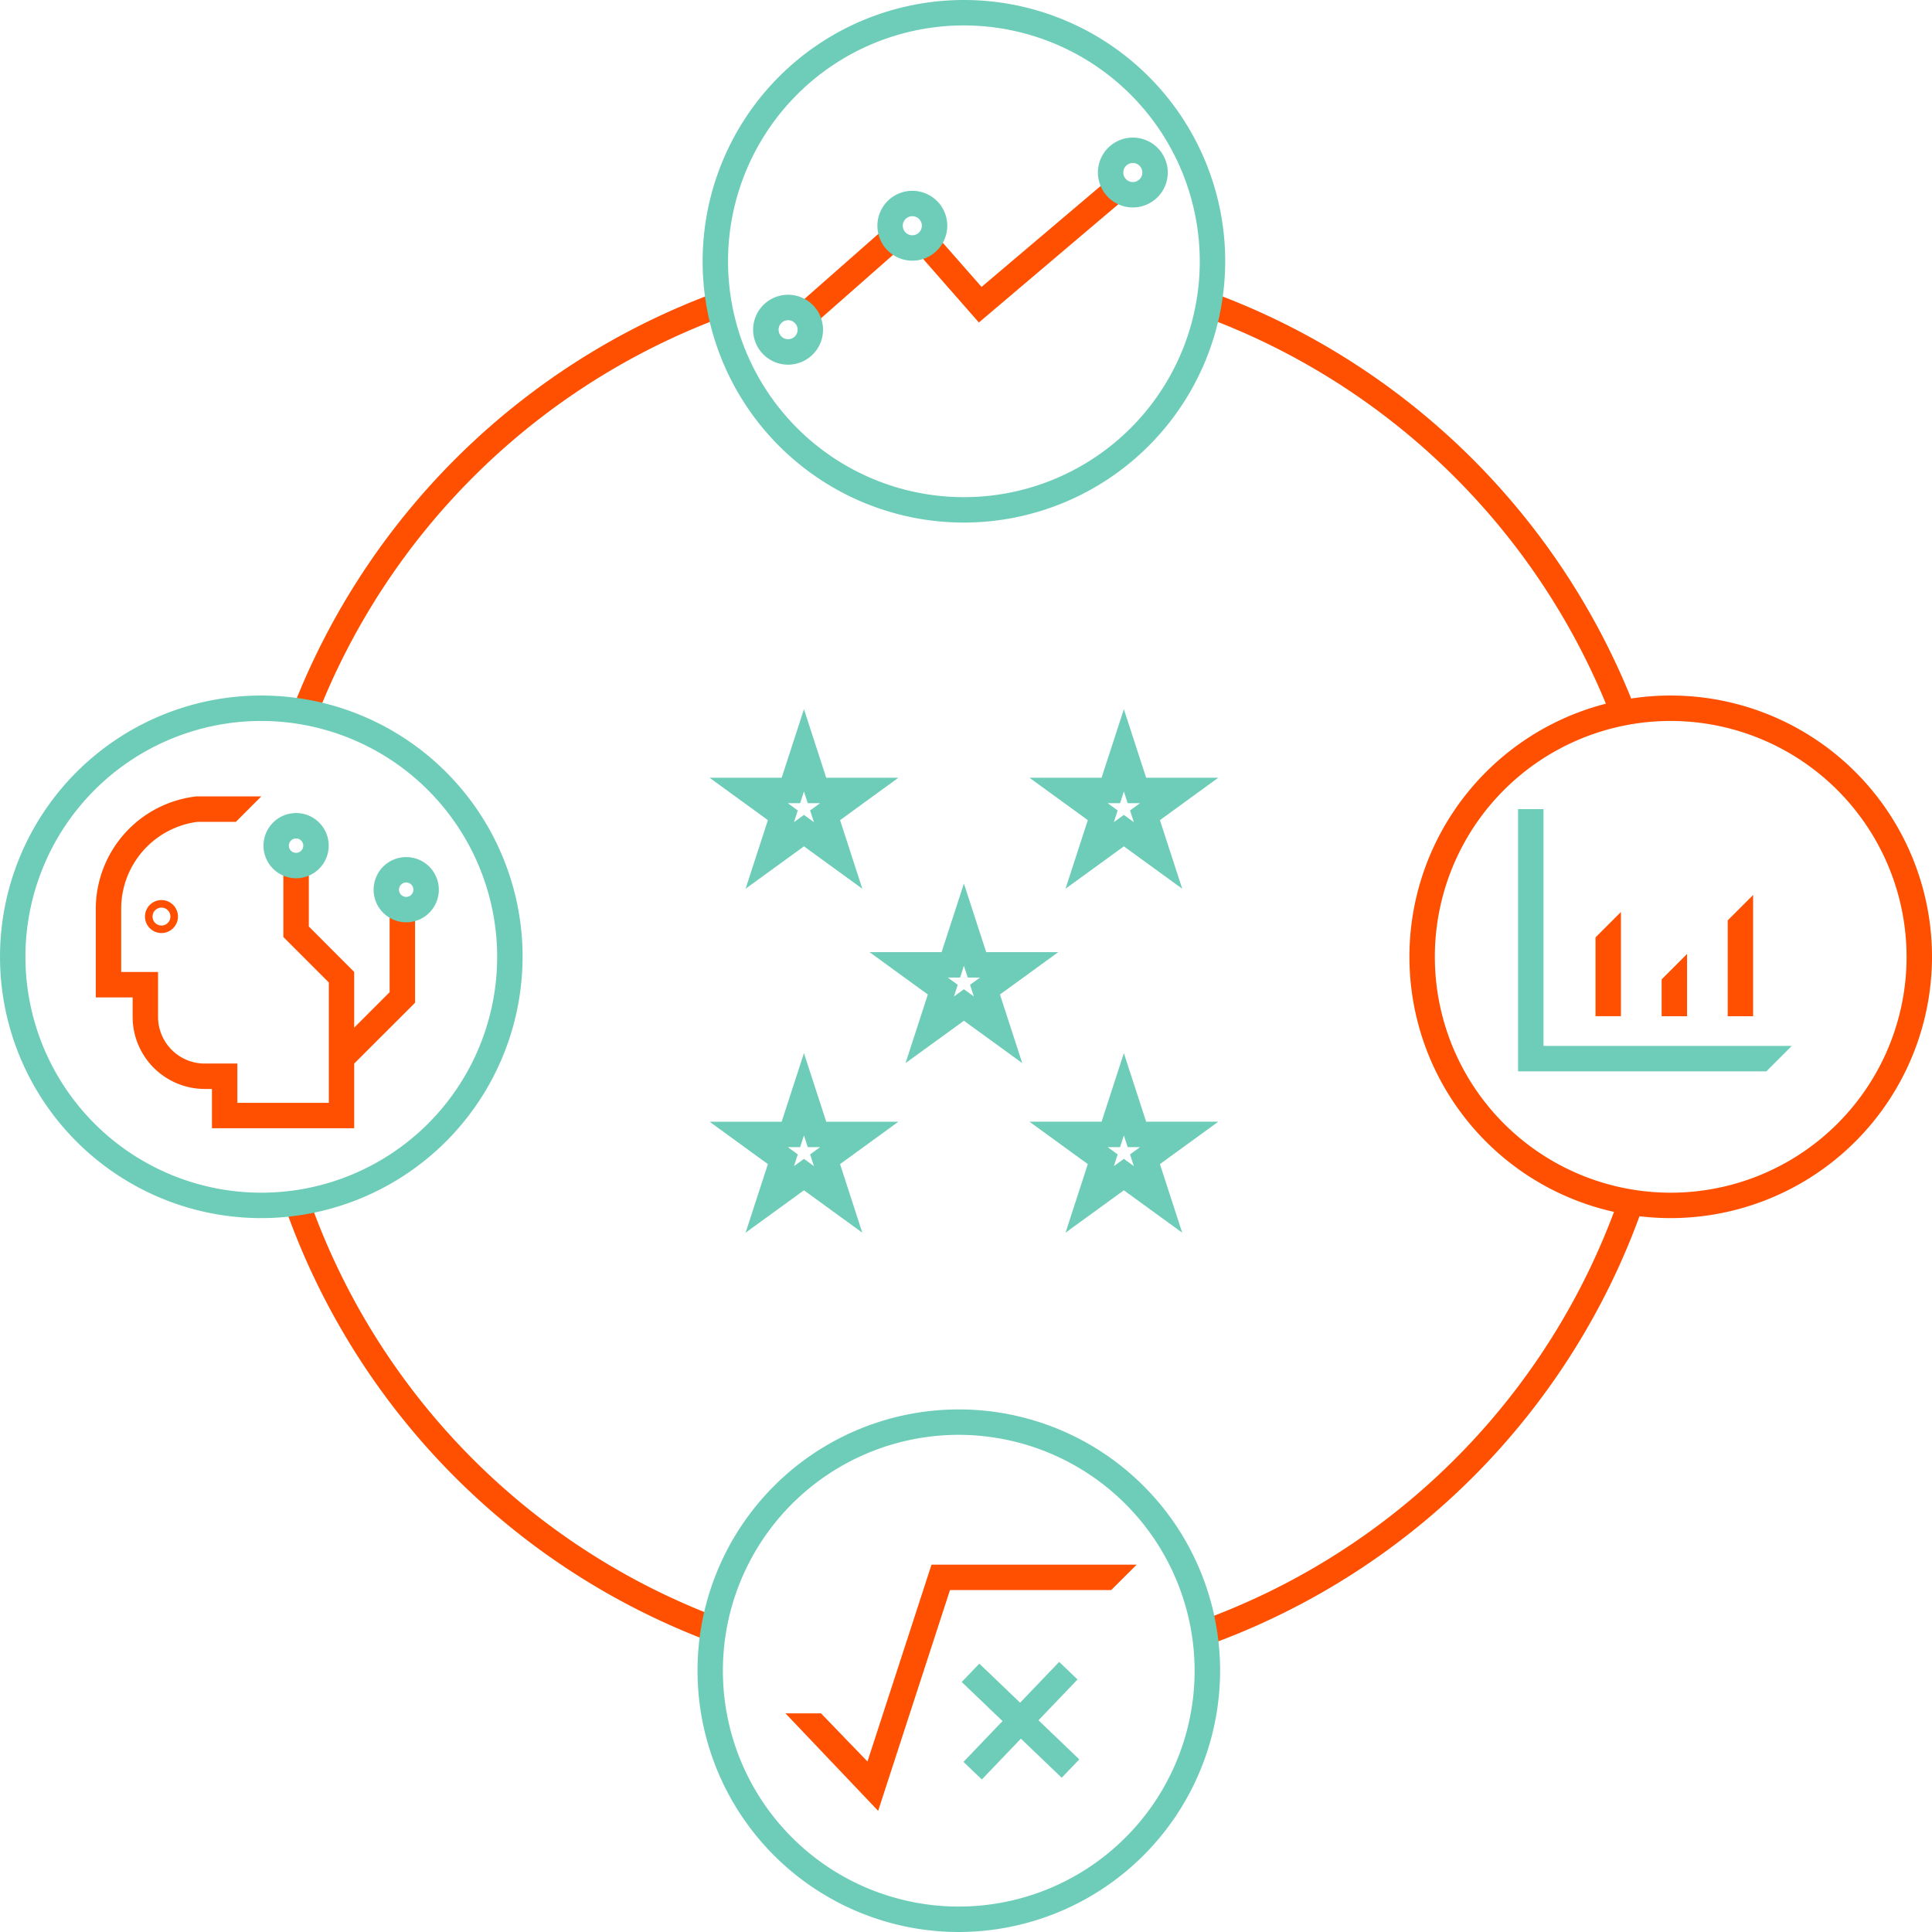 <svg id="Icon-Unprecedented_operational_excellence" data-name="Icon-Unprecedented operational excellence" xmlns="http://www.w3.org/2000/svg" xmlns:xlink="http://www.w3.org/1999/xlink" width="120" height="120" viewBox="0 0 120 120">
  <defs>
    <clipPath id="clip-path">
      <rect id="Rectangle_149030" data-name="Rectangle 149030" width="120" height="120" fill="none"/>
    </clipPath>
  </defs>
  <g id="Group_10983" data-name="Group 10983" clip-path="url(#clip-path)">
    <path id="Path_39958" data-name="Path 39958" d="M100.085,44.561a43.153,43.153,0,0,0-25.3-24.892l.546-1.482a44.737,44.737,0,0,1,26.223,25.8Z" fill="#fe5000"/>
    <path id="Path_39959" data-name="Path 39959" d="M75.59,101.977l-.555-1.479a43.046,43.046,0,0,0,25.456-25.892l1.488.53A44.631,44.631,0,0,1,75.59,101.977" fill="#fe5000"/>
    <path id="Path_39960" data-name="Path 39960" d="M44.152,101.978a44.626,44.626,0,0,1-26.39-26.843l1.488-.53A43.04,43.04,0,0,0,44.707,100.5Z" fill="#fe5000"/>
    <path id="Path_39961" data-name="Path 39961" d="M19.67,44.526,18.2,43.954A44.743,44.743,0,0,1,44.408,18.187l.546,1.481A43.165,43.165,0,0,0,19.67,44.526" fill="#fe5000"/>
    <path id="Path_39962" data-name="Path 39962" d="M53.559,55.2l-3.624-2.632L46.311,55.2l1.384-4.259-3.621-2.633h4.477l1.384-4.259,1.384,4.259H55.8l-3.621,2.633Zm-3.624-4.584.62.45-.237-.728.621-.451h-.767l-.237-.728-.237.728h-.767l.621.451-.237.728Z" fill="#6dcdb8"/>
    <path id="Path_39963" data-name="Path 39963" d="M66.182,55.2l1.384-4.259-3.623-2.633h4.478l1.384-4.258,1.385,4.258h4.477l-3.622,2.633L73.429,55.2l-3.624-2.632Zm3.623-4.584.62.45-.237-.728.621-.451h-.767l-.237-.729-.237.729H68.8l.621.451-.237.728Z" fill="#6dcdb8"/>
    <path id="Path_39964" data-name="Path 39964" d="M53.558,76.563l-3.623-2.631-3.623,2.631,1.383-4.258-3.622-2.633h4.478l1.384-4.259,1.384,4.259H55.8l-3.622,2.633ZM49.935,71.98l.621.451-.238-.729.62-.451h-.766l-.237-.728-.237.728h-.766l.62.451-.238.729Z" fill="#6dcdb8"/>
    <path id="Path_39965" data-name="Path 39965" d="M66.182,76.564l1.384-4.259-3.623-2.633h4.478l1.384-4.258,1.385,4.258h4.478l-3.623,2.633,1.383,4.258-3.623-2.631Zm3.623-4.584.621.451-.238-.729.62-.451h-.766l-.237-.729-.237.729H68.8l.62.451-.237.728Z" fill="#6dcdb8"/>
    <path id="Path_39966" data-name="Path 39966" d="M59.87,32.458A16.229,16.229,0,1,1,76.1,16.229,16.247,16.247,0,0,1,59.87,32.458m0-30.879a14.65,14.65,0,1,0,14.65,14.65A14.667,14.667,0,0,0,59.87,1.579" fill="#6dcdb8"/>
    <path id="Path_39967" data-name="Path 39967" d="M59.554,120a16.229,16.229,0,1,1,16.229-16.23A16.248,16.248,0,0,1,59.554,120m0-30.88A14.65,14.65,0,1,0,74.2,103.77a14.667,14.667,0,0,0-14.65-14.65" fill="#6dcdb8"/>
    <path id="Path_39968" data-name="Path 39968" d="M103.771,75.659A16.229,16.229,0,1,1,120,59.43a16.247,16.247,0,0,1-16.229,16.229m0-30.879a14.65,14.65,0,1,0,14.65,14.65,14.667,14.667,0,0,0-14.65-14.65" fill="#fe5000"/>
    <path id="Path_39969" data-name="Path 39969" d="M63.493,66.031,59.87,63.4,56.246,66.03l1.384-4.26-3.623-2.632h4.479l1.384-4.26,1.384,4.26h4.478L62.109,61.77Zm-4.626-5.314.62.45-.237.729.62-.451.619.45-.237-.728.62-.45h-.765l-.237-.729-.237.729Z" fill="#6dcdb8"/>
    <path id="Path_39970" data-name="Path 39970" d="M60.8,20.031,57.09,15.8l1.185-1.042,2.692,3.062,7.787-6.6,1.02,1.2Z" fill="#fe5000"/>
    <rect id="Rectangle_149027" data-name="Rectangle 149027" width="7.796" height="1.58" transform="matrix(0.751, -0.661, 0.661, 0.751, 48.912, 19.495)" fill="#fe5000"/>
    <path id="Path_39971" data-name="Path 39971" d="M95.869,64.964V50.255H94.29V66.543h15.422l1.579-1.579Z" fill="#6dcdb8"/>
    <path id="Path_39972" data-name="Path 39972" d="M99.1,58.224v4.894h1.579V56.645Z" fill="#fe5000"/>
    <path id="Path_39973" data-name="Path 39973" d="M103.218,60.82s-.008,0-.011.008v2.291h1.579V59.252Z" fill="#fe5000"/>
    <path id="Path_39974" data-name="Path 39974" d="M107.31,57.167v5.952h1.579V55.588Z" fill="#fe5000"/>
    <path id="Path_39975" data-name="Path 39975" d="M16.23,75.659A16.229,16.229,0,1,1,32.459,59.43,16.248,16.248,0,0,1,16.23,75.659m0-30.879A14.65,14.65,0,1,0,30.88,59.43,14.667,14.667,0,0,0,16.23,44.78" fill="#6dcdb8"/>
    <path id="Path_39976" data-name="Path 39976" d="M19.181,57.547V53.063H17.6V58.2l2.824,2.824V68.5H14.743V66.059H12.717a2.9,2.9,0,0,1-2.9-2.9V60.372H7.528V56.5a5.445,5.445,0,0,1,4.744-5.455h2.379l1.578-1.579-4.031,0A7.044,7.044,0,0,0,5.949,56.5v5.451H8.237v1.206a4.485,4.485,0,0,0,4.48,4.48h.447v2.44H22V60.371Z" fill="#fe5000"/>
    <path id="Path_39977" data-name="Path 39977" d="M21.939,66.121l-1.116-1.116L24.2,61.626V56.082H25.78v6.2Z" fill="#fe5000"/>
    <path id="Path_39978" data-name="Path 39978" d="M18.392,54.55a2.025,2.025,0,1,1,2.025-2.026,2.027,2.027,0,0,1-2.025,2.026m0-2.472a.447.447,0,1,0,.445.446.447.447,0,0,0-.445-.446" fill="#6dcdb8"/>
    <path id="Path_39979" data-name="Path 39979" d="M25.231,57.286a2.025,2.025,0,1,1,2.025-2.025,2.026,2.026,0,0,1-2.025,2.025m0-2.472a.447.447,0,1,0,.446.447.447.447,0,0,0-.446-.447" fill="#6dcdb8"/>
    <path id="Path_39980" data-name="Path 39980" d="M48.951,22.65a2.171,2.171,0,1,1,2.169-2.171,2.172,2.172,0,0,1-2.169,2.171m0-2.762a.591.591,0,1,0,.591.591.592.592,0,0,0-.591-.591" fill="#6dcdb8"/>
    <path id="Path_39981" data-name="Path 39981" d="M57.858,97.184,53.88,109.41l-2.887-2.992H48.785l5.758,6.057,4.462-13.712H69.016L70.6,97.184Z" fill="#fe5000"/>
    <rect id="Rectangle_149028" data-name="Rectangle 149028" width="8.597" height="1.579" transform="translate(59.843 109.434) rotate(-46.257)" fill="#6dcdb8"/>
    <rect id="Rectangle_149029" data-name="Rectangle 149029" width="1.579" height="8.598" transform="translate(59.735 104.472) rotate(-46.24)" fill="#6dcdb8"/>
    <path id="Path_39982" data-name="Path 39982" d="M10.03,57.953a1.024,1.024,0,1,1,1.023-1.024,1.025,1.025,0,0,1-1.023,1.024m0-1.579a.556.556,0,1,0,.556.555.556.556,0,0,0-.556-.555" fill="#fe5000"/>
    <path id="Path_39983" data-name="Path 39983" d="M56.666,16.191a2.17,2.17,0,1,1,2.171-2.17,2.173,2.173,0,0,1-2.171,2.17m0-2.762a.592.592,0,1,0,.592.592.592.592,0,0,0-.592-.592" fill="#6dcdb8"/>
    <path id="Path_39984" data-name="Path 39984" d="M70.363,12.886a2.17,2.17,0,1,1,2.17-2.171,2.172,2.172,0,0,1-2.17,2.171m0-2.762a.592.592,0,1,0,.591.591.592.592,0,0,0-.591-.591" fill="#6dcdb8"/>
  </g>
</svg>
